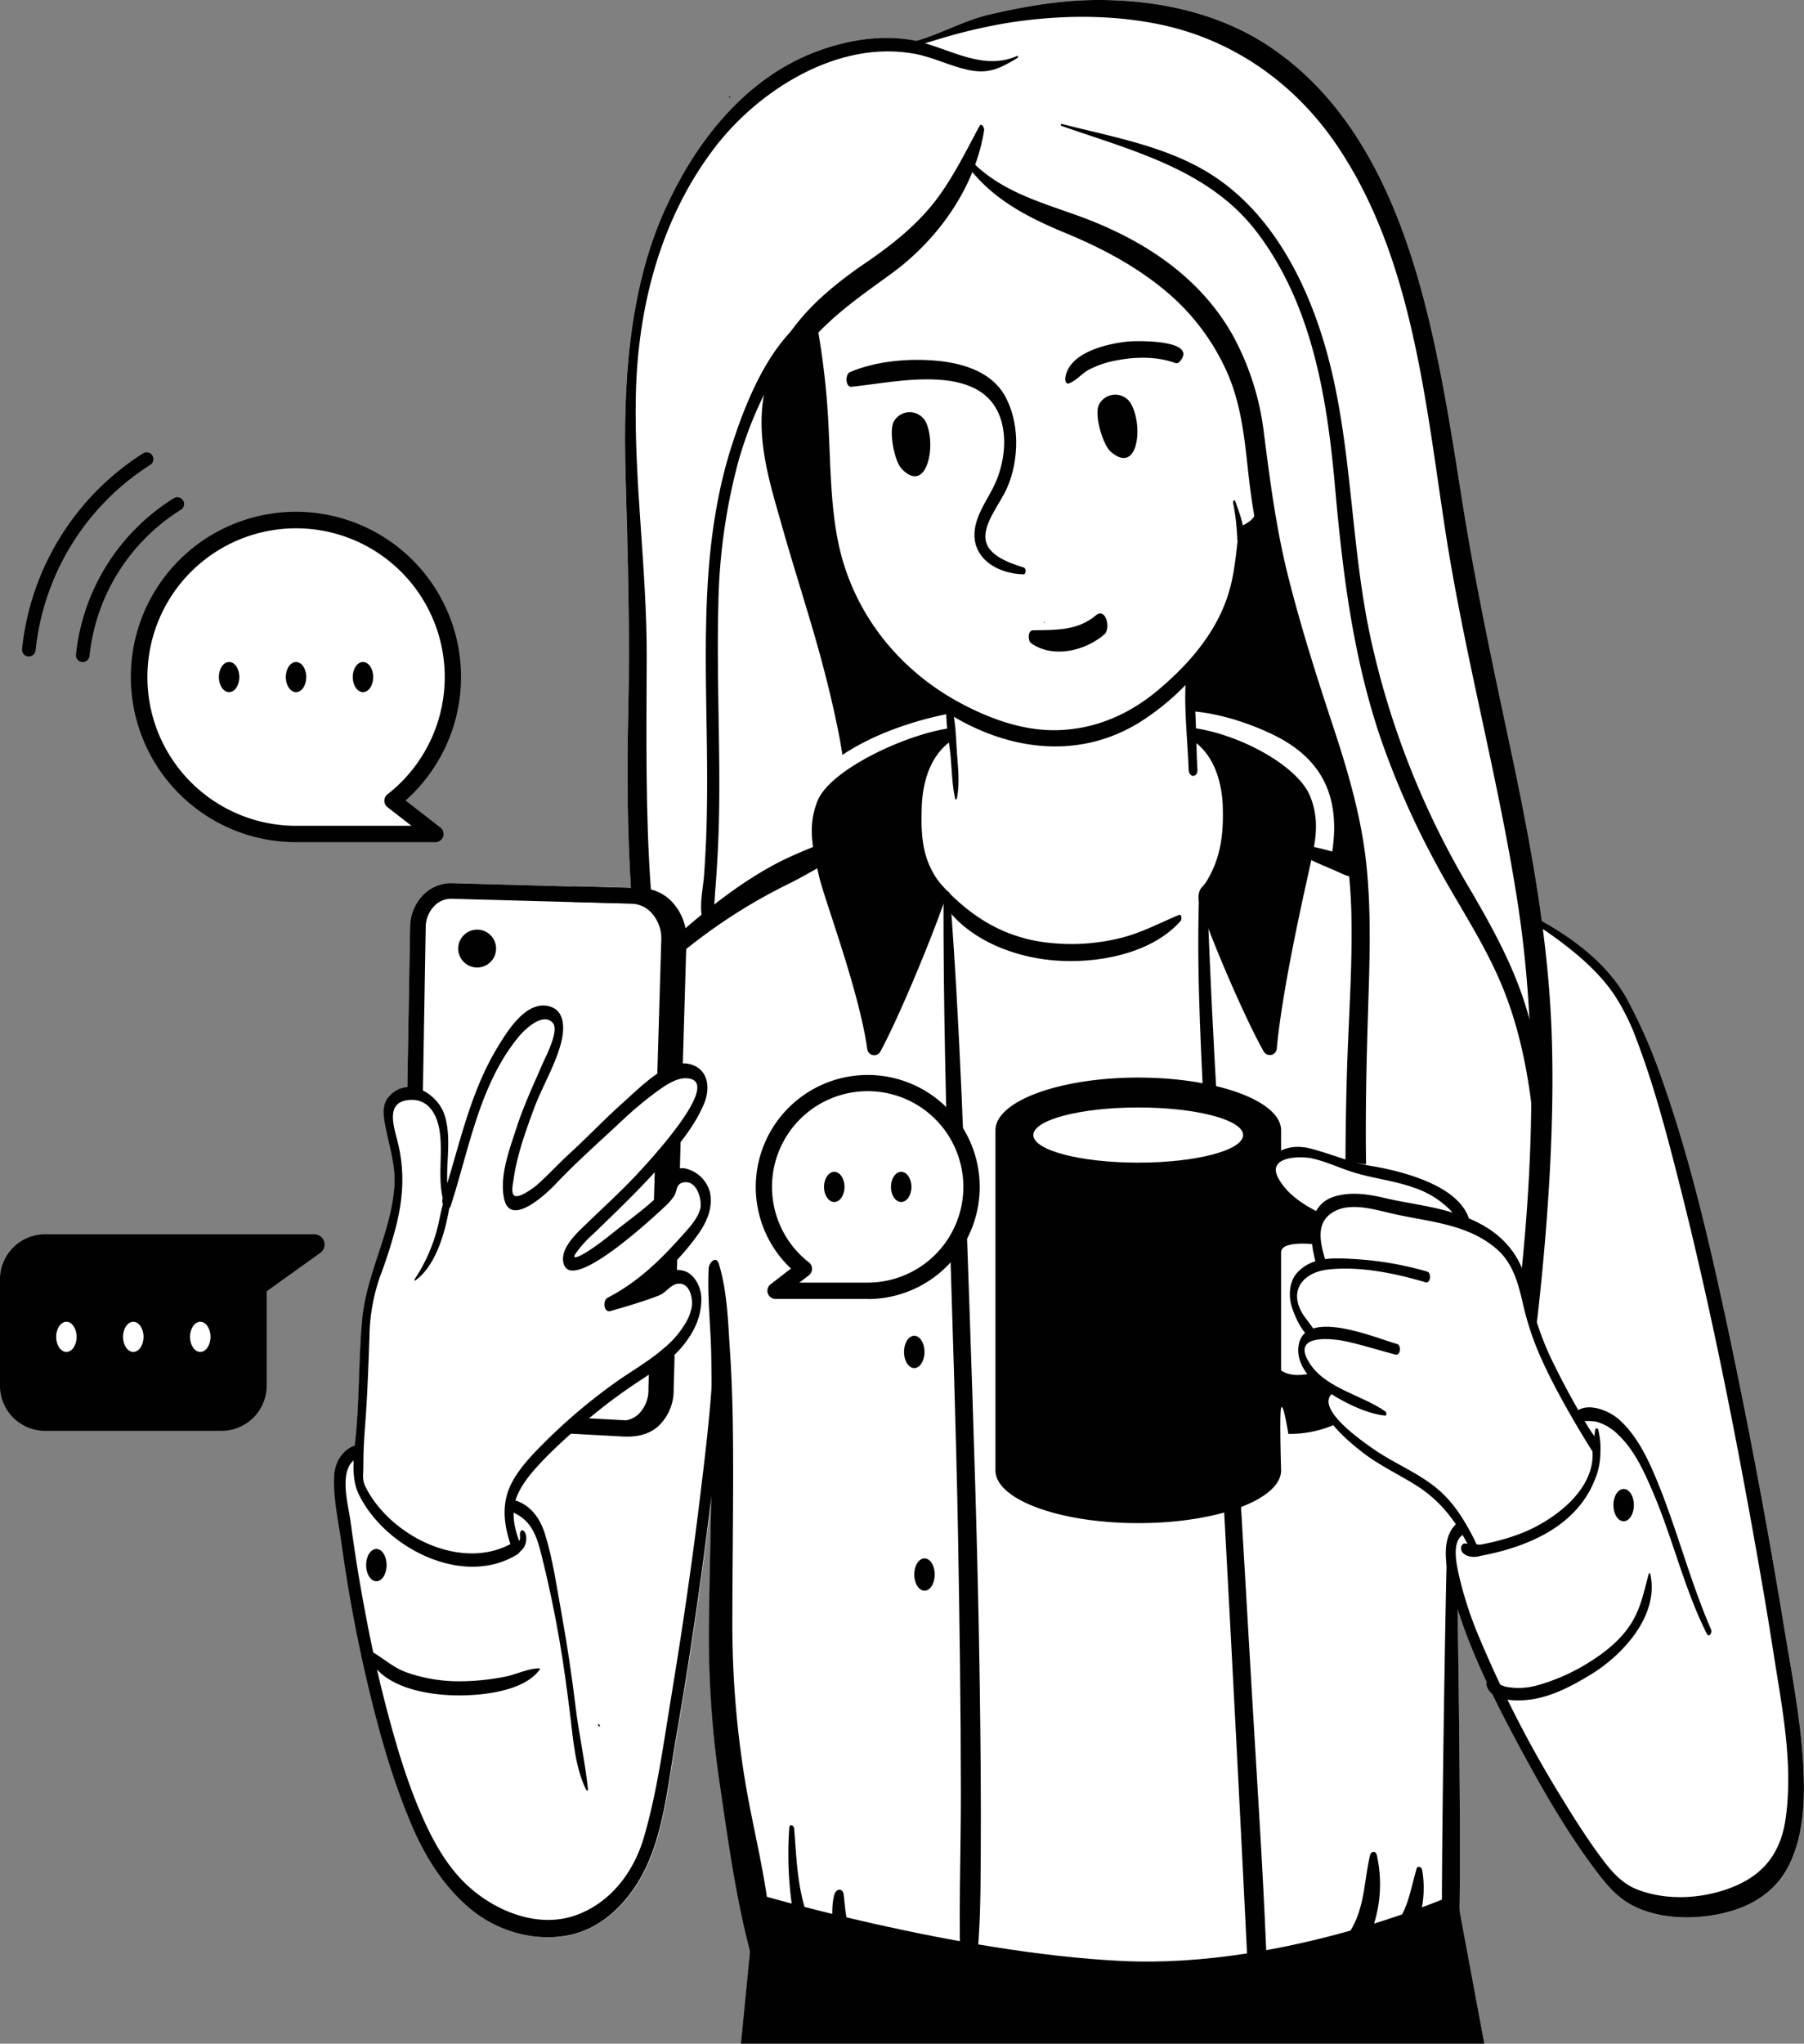 <?xml version="1.0" encoding="UTF-8"?> <svg xmlns="http://www.w3.org/2000/svg" viewBox="0 0 571.93 647.56"><rect x="0" y="0" width="571.93" height="647.56" fill="#808080" stroke="none"/> <defs> <style>.cls-1{fill:#fff;}.cls-2{fill:#010101;}</style> </defs> <g id="Слой_2" data-name="Слой 2"> <g id="Layer_4" data-name="Layer 4"> <g id="Layer_3" data-name="Layer 3"> <path class="cls-1" d="M571.62,557.93c-.92-14.21-3.69-28.32-6-42.36q-8-48.8-18.35-97.17c-5.55-25.7-11.53-51.48-20.31-76.29a170.07,170.07,0,0,0-11.11-25.53c-6-10.83-16.36-18.78-27.08-24.75-2.65-19.7-6.61-39.23-10.76-58.68-5.37-25.15-10.68-50.23-14.66-75.65C460,136.2,456.71,114.85,451.16,94c-7.9-29.7-21-59.78-46.86-78C387.76,4.25,367.4-.13,347.42,0c-11.54.08-23,2.08-34.18,4.72-7.58,1.78-15.09,6-22.8,8.24-.79-.18-1.58-.34-2.37-.46-11.46-1.73-24.19,1.13-34.5,6.06C233.72,28,219.63,46.81,210.79,66.43c-11.65,25.83-13.26,56.1-12.47,84,.73,25.41,1.46,50.64.85,76.07-.44,18.28-.26,36.52.84,54.78l-17.85-.49a2.71,2.71,0,0,0-.58.07l-37.67-1a12.44,12.44,0,0,0-9.36,3.32A14.73,14.73,0,0,0,130,293.91l-.86,50.56a8.27,8.27,0,0,0-6,3.22c-2.34,2.86-1.34,7.12-.67,10.38,1.29,6.28,3.12,11.78,2.58,18.29-1.2,14.47-8.78,27.18-10.16,41.56-1.1,11.54-.89,23.21-1.84,34.78-.14,1.68-.35,3.5-.54,5.36a10.25,10.25,0,0,0-6.4,9.17c-.48,7.14,1.4,15.16,2.36,22.23a471.67,471.67,0,0,0,8.86,46.71c3.4,14.15,7.51,28.36,13.18,41.78,4.31,10.21,10.3,19.89,18.92,27s20.47,10.47,31.41,8.15c9.82-2.08,17.34-9.4,22.23-17.84,7.33-12.65,8.74-29.46,11.22-43.61q6-34.5,10.37-69.29.42-3.3.83-6.61c-.22,13.41-.56,26.82-.7,40.23a320.18,320.18,0,0,0,3.65,50.71c2.56,17.1,5,34.7,9.4,51.54l-2.89,29.33H470.59l-7.91-42.09c.46-23-.3-76.93-.61-95.75A191.88,191.88,0,0,0,471.31,533a.54.54,0,0,0-.16.53,5.15,5.15,0,0,0,2,3.23c2.94,6,6.07,12,9.24,17.88,7.27,13.46,15.07,26.93,24.39,39.1,3.53,4.61,6.93,8.34,12.38,10.76,8.34,3.7,18.68,3.74,27.43,1.67,9-2.13,16.63-6.9,20.74-15.35C572.18,580.73,572.32,568.88,571.62,557.93Z"></path> </g> </g> <g id="Lilya"> <path class="cls-1" d="M93.86,164.81a49.72,49.72,0,0,1,30.58,88.91L138,264.25H93.86a49.72,49.72,0,0,1,0-99.44Z"></path> <path class="cls-2" d="M138,266.84H93.86a52.34,52.34,0,1,1,34.71-13.2l10.84,8.42a2.59,2.59,0,0,1-1.38,4.78ZM93.86,167.4a47.13,47.13,0,0,0,0,94.26h36.59l-7.6-5.9a2.59,2.59,0,0,1,0-4.08,47.12,47.12,0,0,0-29-84.28Z"></path> <path class="cls-2" d="M111.83,214.53c0,2.64,1.45,4.78,3.25,4.78s3.24-2.14,3.24-4.78-1.45-4.78-3.24-4.78S111.83,211.89,111.83,214.53Z"></path> <path class="cls-2" d="M90.61,214.53c0,2.64,1.45,4.78,3.25,4.78s3.24-2.14,3.24-4.78-1.45-4.78-3.24-4.78S90.61,211.89,90.61,214.53Z"></path> <path class="cls-2" d="M69.39,214.53c0,2.64,1.45,4.78,3.24,4.78s3.25-2.14,3.25-4.78-1.45-4.78-3.25-4.78S69.39,211.89,69.39,214.53Z"></path> <path class="cls-2" d="M26.26,209.77H26a2.14,2.14,0,0,1-1.91-2.36,66.46,66.46,0,0,1,31-49.53,2.14,2.14,0,1,1,2.28,3.63,62.22,62.22,0,0,0-29,46.35A2.15,2.15,0,0,1,26.26,209.77Z"></path> <path class="cls-2" d="M9.1,208H8.88A2.16,2.16,0,0,1,7,205.65a83.69,83.69,0,0,1,38.35-62,2.15,2.15,0,0,1,2.32,3.62,79.37,79.37,0,0,0-36.39,58.82A2.15,2.15,0,0,1,9.1,208Z"></path> <path class="cls-2" d="M14.31,391.09A14.31,14.31,0,0,0,0,405.4v33.66a14.31,14.31,0,0,0,14.31,14.31H70.22a14.32,14.32,0,0,0,14.32-14.31V409.15l17-12.17a3.25,3.25,0,0,0-1.89-5.89Z"></path> <path class="cls-1" d="M60.24,423.59c0,2.64,1.46,4.78,3.25,4.78s3.25-2.14,3.25-4.78-1.46-4.78-3.25-4.78S60.24,421,60.24,423.59Z"></path> <path class="cls-1" d="M39,423.59c0,2.64,1.46,4.78,3.25,4.78s3.25-2.14,3.25-4.78-1.46-4.78-3.25-4.78S39,421,39,423.59Z"></path> <path class="cls-1" d="M17.8,423.59c0,2.64,1.46,4.78,3.25,4.78s3.24-2.14,3.24-4.78-1.45-4.78-3.24-4.78S17.8,421,17.8,423.59Z"></path> <path class="cls-2" d="M231.31,40.29c.2,0,.2-.46,0-.46S231.1,40.29,231.31,40.29Z"></path> <path class="cls-2" d="M287.24,257.08c-6.56.63-13.35,4.55-19.36,7.13-6.3,2.71-12.77,5.06-18.95,8-12.57,6.06-24.47,15.53-34.84,24.75-1.75,1.55-.4,7,2,4.95a173.85,173.85,0,0,1,34.38-22.08c6.28-3.14,12.14-7,18.56-9.88,6.2-2.83,13.53-5,18.93-9.17.95-.74.86-3.9-.76-3.74Z"></path> <path class="cls-2" d="M376.31,211.39c-1.35,10.62.17,21.87.54,32.54.09,2.59,2.91,2.53,2.77-.07-.61-10.67-.1-22-2.42-32.49-.14-.62-.81-.64-.89,0Z"></path> <path class="cls-2" d="M427.05,339q-.44,14.43-.49,28.87a4.61,4.61,0,0,1,1,.06,47.64,47.64,0,0,0,5.53,1c-.24-15.88.11-31.75.6-47.61s1.14-31.4-.47-47.07c-1.57-15.28-5.87-29.85-10.67-44.38-5.11-15.44-10-30.82-14-46.6-3.87-15.23-5.84-30.32-7.82-45.86a85.75,85.75,0,0,0-9.7-30.81c-10.79-19.45-29.56-31.26-50.05-38.53-12.35-4.39-24.82-8-33.91-18-.79-.86-1.3,1.21-.86,1.81,8.18,11.26,19.59,17,32.17,22.2C349.46,78.7,360,84.3,369.3,92a71.14,71.14,0,0,1,19.25,24.92c5.23,11.22,6.07,23,7.46,35.14,3.64,31.61,15,61.42,24.65,91.48a161.5,161.5,0,0,1,7.8,47.58C428.74,307.06,427.54,323.06,427.05,339Z"></path> <path class="cls-2" d="M322.46,17.74c-11.71,5.18-23-3.52-34.39-5.24s-24.19,1.13-34.5,6.06C233.72,28,219.63,46.81,210.79,66.43c-11.65,25.83-13.26,56.1-12.47,84,.73,25.41,1.46,50.64.85,76.07-.45,18.65-.26,37.25.9,55.87.37,5.86,6.75,5.76,6.31-.15-1.81-24.74-1.42-49.37-1.35-74.14.07-27.54-4-54.87-3.45-82.44.53-27.93,7.64-55.85,24.65-78.4,14.14-18.74,39.68-34.88,64.13-30.12,5.63,1.1,10.84,3.8,16.45,5,6.61,1.46,10.27-.45,15.79-3.78.24-.14.19-.81-.14-.67Z"></path> <path class="cls-2" d="M491.85,325.4c-1.29-31.17-7.32-61.81-13.82-92.25-5.37-25.15-10.68-50.23-14.66-75.65C460,136.2,456.71,114.85,451.16,94c-7.9-29.7-21-59.78-46.86-78C387.76,4.25,367.4-.13,347.42,0c-11.54.08-23,2.08-34.18,4.72-10.84,2.55-21.53,10.14-32.84,9.61-.1,0-.11.23,0,.24,5.41,1.12,10.46-.12,15.65-1.69a172.89,172.89,0,0,1,23.27-5.6c15.58-2.46,31.64-2.79,47.17.22,23.68,4.58,43.58,18.42,57.09,38.17,24.05,35.2,28.28,81,34.56,122,6.05,39.54,16.74,78.17,22.9,117.69,6.12,39.2,5.29,79.11,1.23,118.5.94,1.72,1.05,4.06,1.61,5.87.79,2.57,1.56,5.16,2.18,7.79,0,.05,0,.1,0,.15l1.21,1.22C490.66,389.13,493.09,355.28,491.85,325.4Z"></path> <path class="cls-2" d="M349.58,473.28c-.32,0-.37.47-.33.7a4.35,4.35,0,0,0,.18.71c.08.19.26.17.34,0a4.43,4.43,0,0,0,.17-.72C350,473.73,349.89,473.27,349.58,473.28Z"></path> <path class="cls-2" d="M279.11,333.19a2.22,2.22,0,0,1-4.15-.73c-2.59-18.67-13.79-47.87-15.38-55.16-1.78-8.16-3.74-15.13-.41-23.5,3.93-9.9,28.12-21.27,42.47-23.14,0,0,.26,2.9.29,3.84-8.07,5.32-9.53,15.7-9.7,21.1-.3,9.55-.05,18.41,7.94,26.72C301,283.13,286.73,319.18,279.11,333.19Z"></path> <path class="cls-2" d="M400.65,333.19a2.22,2.22,0,0,0,4.13-.9c1.72-18.91,8.62-49.12,10.21-56.39,1.78-8.17,3.74-15.14.41-23.51-3.93-9.9-22.8-19.86-37.15-21.73,0,0-.26,2.9-.29,3.84,8.07,5.32,9.53,15.7,9.7,21.1.26,8.34-.47,16.37-5.49,24.19-.72,1.13-2.2,1.61-2.21,4.79S393.22,320.07,400.65,333.19Z"></path> <path class="cls-2" d="M242.58,27.58s0,0,0,0,0,0,0,0Z"></path> <path class="cls-2" d="M231.31,31c.2,0,.2-.47,0-.47s-.2.47,0,.47Z"></path> <path class="cls-2" d="M470.59,647.56H234.9L239.58,600s63.4,18.82,116.13,21.35,106-21.35,106-21.35Z"></path> <path class="cls-2" d="M299.12,283.85C299,351.4,302.51,419,303.73,486.52c.49,27.29.87,54.59.9,81.88,0,20.22-.86,40.43.08,60.62.13,2.9,3.28,4.08,3.84.69,2.26-13.61,2.29-27.18,2.38-41,.12-18.16-.05-36.32-.31-54.48-.59-41.52-2-83-3.42-124.53-1.47-42-2.8-84-6-125.94-.14-1.95-2.09-1.93-2.1.05Z"></path> <path class="cls-2" d="M380.1,284.61c-.79,25.86.89,51.86,2.07,77.68q2.71,59.54,6.05,119,4,73.56,7.6,147.12c.27,5.59,6.19,5.49,6-.15-1-29.58-3-59.15-4.74-88.7Q393.57,479,390,418.41c-2.66-44.59-5.72-89.23-7.23-133.87-.09-2.52-2.59-2.4-2.67.07Z"></path> <path class="cls-2" d="M312,41.25c-2.89,18.32-14.76,34.84-29.58,45.59-8.68,6.29-17.85,12.65-24.66,20.41-7.14,8.14-11.69,17.83-10.35,30.62,1.19,11.43,4.89,22.66,8.13,33.63,3.2,10.81,6.57,21.58,9.55,32.45a287.78,287.78,0,0,1,7.2,31.9c-2.29,1.43-4.17,2.66-5.21,3.36-.37-2.39-.79-4.78-1.25-7.15-2-10-4.47-19.82-7.27-29.59-.27-1-.55-1.91-.83-2.87-3.35-11.46-7-22.84-10.21-34.32-3-10.46-6.29-21.41-6.07-32.4.46-22.83,15.06-37.37,32.88-49.52,8.32-5.67,16.35-12,22.48-20.07C302.31,56,306.18,48,310.5,40,311.19,38.72,312.11,40.5,312,41.25Z"></path> <path class="cls-2" d="M338.84,121.48c2.28-.76,4.08-3.06,6.2-4.25a31,31,0,0,1,9.5-3.14c5.81-1.08,12.37-1.12,18,.91.77.28,1.31-.18,1.75-.75,5.15-6.66-13.92-6.27-16.23-6.07-6.72.6-19.29,3.38-20.33,11.65-.09.66.21,2,1.14,1.65Z"></path> <path class="cls-2" d="M224.67,401.94c-.46,9,.64,18.15.81,27.14.18,10,.21,20,.16,30-.09,19-.71,37.94-.9,56.91a320.18,320.18,0,0,0,3.65,50.71c3,20.27,5.84,41.26,12.08,60.82.81,2.52,3.5,1.31,3.71-.84,2-20.46-4.49-41.65-7.85-61.69a305.45,305.45,0,0,1-4.15-50.42c0-19.06.35-38.12.21-57.18-.07-10-.33-19.93-1-29.89-.58-8.88-.85-18.45-3.48-27-.89-2.89-3.17-.34-3.26,1.44Z"></path> <path class="cls-2" d="M462,503.1a96.21,96.21,0,0,1-3.21-11.64c-.32-.64-2.23,116.69-1.49,125.91.67,1.11,4.43-.58,4.81-1.5C463.83,611.62,462,503.21,462,503.1Z"></path> <path class="cls-2" d="M293.68,134.06a5.76,5.76,0,0,0-10.3-.51c-1.66,3,.12,12.53,2.49,15C293.7,156.74,296.91,141.55,293.68,134.06Z"></path> <path class="cls-2" d="M358.6,128a5.77,5.77,0,0,0-10.3.46c-1.36,3.19,1.3,12.47,3.9,14.71C360.77,150.53,362.53,135.1,358.6,128Z"></path> <path class="cls-2" d="M270,122.55c14.47-1.44,43-8.54,47.76,12,1.36,6,.29,12.74-2.1,18.27-2,4.6-5.34,8.78-6.41,13.76-2.09,9.78,6.47,15.18,15.22,15.42.92,0,.9-1.9.14-2.15-5-1.62-12.83-4.15-12.18-10.62.51-5,4.84-10.07,6.86-14.66,3.9-8.89,4.06-21-.88-29.45-4.28-7.35-13.16-10-21.08-10.78-8.92-.88-19.54,0-27.86,3.56-1.58.66-1.49,4.87.53,4.66Z"></path> <path class="cls-2" d="M420.57,444.7c-.16-1.25.12-3.84,1.5-4.44l.05-.06a32.73,32.73,0,0,1-3-1.78,10.09,10.09,0,0,1-3.37-3.29c-3.26.77-6.92.94-9.6-.91V396.81c0-4,11.36-2.47,11.36-2.47a7.88,7.88,0,0,1-.11-5.62,21.83,21.83,0,0,1,1.36-3.75c-.6.86-4.32-2.06-7.22-4-2-1.32-4.79-3.11-5.59-4.74,0,0-2.45-3.19-2.45-5.78s2.65-4.73,2.65-4.73v-7.58c0-9.22-20.27-16.7-45.28-16.7s-45.28,7.48-45.28,16.7V465.9c0,9.23,20.27,16.71,45.28,16.71s45.28-7.48,45.28-16.71c0,0-.55-18,0-19.75.42-1.34,1.25,1.88,2.3,8.19a35.87,35.87,0,0,0,14.83-3A14,14,0,0,1,420.57,444.7Z"></path> <ellipse class="cls-1" cx="360.86" cy="359.65" rx="33.25" ry="8.74"></ellipse> <path class="cls-2" d="M418.64,384.41c-5.19-2.51-10.69-6-13.44-11.26-3.57-6.82,7.19-6.92,10.85-6.08,4.42,1,8.61,3,12.94,4.36,6.41,2,13,2.62,19.4,4.94A28.85,28.85,0,0,1,464.1,389c1,1.62,2.18-.75,1.93-1.79-1.93-8.06-11.25-12.25-18.33-14.64a88,88,0,0,0-13.22-3.16c-6.64-1.15-12.72-3.9-19.23-5.54-7.05-1.77-14.85,1.44-12.6,9.88,1.65,6.19,9.78,11.87,15.85,12.85,1,.15.81-1.86.14-2.18Z"></path> <path class="cls-2" d="M417.47,423.25c-1-3-3.83-5.31-5.21-8.28-3.29-7.06,1.71-11.83,8.48-12.67,10.09-1.24,21.6,1.14,31.19,4,1.65.49,1.94-3,.53-3.39a104.4,104.4,0,0,0-23.62-4c-6.27-.37-13-.65-17.61,4.38-2.6,2.88-2.78,7.54-1.61,11.05.92,2.79,3.92,10.09,7.54,9.77.41,0,.4-.61.31-.89Z"></path> <path class="cls-2" d="M439.35,447.33c-7.35-5.25-18.63-7.24-23.91-15-6.86-10.07,7.28-8.22,11.66-7.23,5.15,1.16,10.19,2.77,15.3,4.11,1.65.43,1.92-3,.52-3.36-6.53-1.77-30.38-12.13-31.32,1.36-.34,4.95,3.29,9.47,7,12.17,5.5,4,13.78,8.48,20.52,9.17.53.06.49-1,.19-1.24Z"></path> <path class="cls-2" d="M462.88,481.94c-8,5.17-3.36,19.54-1.21,26.54,4.94,16.1,12.7,31.38,20.67,46.15,7.27,13.46,15.07,26.93,24.39,39.1,3.53,4.61,6.93,8.34,12.38,10.76,8.34,3.7,18.68,3.74,27.43,1.67,9-2.13,16.63-6.9,20.74-15.35,4.9-10.08,5-21.93,4.34-32.88-.92-14.21-3.69-28.32-6-42.36q-8-48.8-18.35-97.17c-5.55-25.7-11.53-51.48-20.31-76.29a170.07,170.07,0,0,0-11.11-25.53c-6.57-11.91-18.48-20.35-30.3-26.5-.7-.36-.92,1.28-.41,1.61,9.5,6.2,20,13.82,26.47,23.26a68.88,68.88,0,0,1,7.25,14.52c5.7,14.95,9.76,30.62,13.69,46.1,9.19,36.27,16.59,73,23.2,109.79,2.26,12.59,4.46,25.2,6.42,37.84,2.67,17.27,6.38,35.1,4,52.59-1.52,11.39-7.1,18.49-17.75,22.48-9.18,3.44-20.29,4-29.49.37-5.34-2.09-8.83-6.66-12.1-11.13-4.27-5.84-8.15-12-11.91-18.16a363.33,363.33,0,0,1-25.52-49.49,118.89,118.89,0,0,1-7.07-21.6c-.65-3.22-2-9.64,1.39-11.91,1.6-1.06.87-5.56-.91-4.41Z"></path> <path class="cls-2" d="M422.15,438.71c-9.38,6.23,5.22,17.93,10,21.62,5.13,3.93,10.81,6.61,16.31,10,8.85,5.4,14,12.89,18.4,22.08.17.36.53.94,1,.85,15.35-2.62,32-9.14,37.91-24.79a21.86,21.86,0,0,0,1.58-9.18c-.2-2.44-2.32-4.65-3.53-6.65-3.88-6.39-7.51-12.93-10.81-19.64a90.62,90.62,0,0,1-6.93-18c-1.32-5.27-2.14-10.87-4.78-15.7-5.56-10.18-16.21-14.32-27-16.68-5.05-1.1-10.16-1.82-15.2-3-5.23-1.22-10.48-2.06-15.74-.58-9.76,2.75-8.1,14.45-6,21.81.83,2.92,3.59,1.1,2.9-1.3-1.64-5.64-3.5-12.29,2.76-15.71,5.57-3,13.38-.41,19.09.86,11.36,2.53,23.2,3.11,32.43,11.1,5.54,4.8,7.06,12,8.63,18.82a92.05,92.05,0,0,0,6.23,17.52c2.6,5.63,5.59,11.09,8.67,16.48,1.55,2.72,3.17,5.41,4.8,8.08.74,1.21,1.5,2.41,2.26,3.62.62,1-.26-.66-.28-.79,1.06,12.38-11.94,21.92-21.79,26a65,65,0,0,1-7.85,2.59c-1.91.53-3.86.92-5.8,1.29-1.58.31-1.33-.29-2-1.61-2.58-5.05-5.3-9.72-9.27-13.8-6.46-6.63-15.33-9.71-22.78-14.92-3.61-2.52-19.2-13.24-12.51-17.91.8-.56.23-3.09-.75-2.45Z"></path> <path class="cls-2" d="M250.22,579.17a117.94,117.94,0,0,0,2.25,32.56c1.55,7.19,5.11,18,11.78,22.14,5,3.09,6.81-5.91,4.25-8.94-2-2.34-4.44-4.06-6.34-6.51a40.8,40.8,0,0,1-5.46-9.56c-3.9-9.42-4.12-19.38-4.91-29.41-.09-1.13-1.47-1.71-1.57-.28Z"></path> <path class="cls-2" d="M264.47,600.39c-1.67,6.83.13,16.53,4.54,22.1,2.26,2.86,4.39-1.25,3.78-3.51-.85-3.15-2.51-6-3.7-9s-1.18-6.4-1.61-9.63c-.31-2.38-2.54-1.87-3,.08Z"></path> <path class="cls-2" d="M434.31,588c-1.94,8.52-1.67,17-6.65,24.5-2.64,4-13.44,13.13-5.69,17.32a2.28,2.28,0,0,0,2.49-.56c9.88-11.88,15.44-25.59,12.08-41.32-.36-1.66-1.88-1.48-2.23.06Z"></path> <path class="cls-2" d="M449.08,592.22c-2.14,7.16-2.76,14.28-8.59,19.58-2.68,2.43-.16,10.54,3,7.34,6.64-6.65,9-17.52,7.39-26.6-.18-1-1.46-1.57-1.83-.32Z"></path> <path class="cls-2" d="M410.73,269.62c4,2.86,8.8,4.55,13.27,6.56,2,.9,6.89,3.52,7.48-.28s-3.93-4.51-6.61-5.31a91,91,0,0,0-13.8-3.24c-1-.13-.9,1.87-.34,2.27Z"></path> <path class="cls-2" d="M336.44,39.86c22.59,7.92,47,13.82,62.17,33.87,17.41,23,22.12,52.34,24.62,80.33,2.42,27.27,5.67,54,14.54,80.06a265.22,265.22,0,0,0,16.93,38.49c7.08,13.35,15.73,25.78,21.51,39.8,6.7,16.23,9.37,33.69,10.61,51.1.15,2.2,2.2,2.09,2.32-.06A126.12,126.12,0,0,0,484,319.81c-4.19-14-11.17-26.49-18.52-39a265.73,265.73,0,0,1-31.07-79.2c-5.81-27.27-5.73-55.38-11.9-82.58-5.35-23.59-16.5-49-37.22-62.9-14.45-9.69-32.17-12.6-48.7-16.87-.31-.08-.36.54-.1.63Z"></path> <path class="cls-2" d="M255.35,100.81c-12,9.29-19,26.74-23.48,40.77s-6.65,28.91-7.52,43.64c-1,17-.47,34.1-.24,51.13.11,8.62.12,17.24-.12,25.86-.15,4.93-.41,9.85-.75,14.77-.32,4.69-1.68,9.9-.5,14.5.25,1,1.43,2.15,2.17.81,1.72-3.12,1.56-6.66,1.85-10.17.37-4.41.63-8.83.85-13.25.43-8.72.48-17.47.42-26.2-.13-17-.72-34-.29-51a186.92,186.92,0,0,1,6.16-44.78,123.3,123.3,0,0,1,8.58-22.36c3.91-7.82,9.32-14.56,13.81-22,.36-.61,0-2.49-.94-1.74Z"></path> <path class="cls-2" d="M300.8,226.15a109.21,109.21,0,0,0-16.37,4.51,86.7,86.7,0,0,0-15.28,7.18c-2.54-10.12-14.78-60.09-22.8-89.22-8.93-32.48,10.53-45.39,10.53-45.39s3.05,24.17,6.25,63.21,37,56.3,37,56.3Z"></path> <path class="cls-2" d="M295.86,279.82c5.18,14.67,20.92,22.26,35.43,24.18,14.06,1.85,33.09-1,43-12.17.42-.47.41-2.33-.58-1.91-6,2.52-11.53,5.48-17.85,7.14a64.8,64.8,0,0,1-22.32,1.77c-15.37-1.36-26.83-8.84-36.66-20.29-.81-.94-1.28.61-1,1.28Z"></path> <path class="cls-2" d="M213.93,341.89h-.07a2.49,2.49,0,0,1-2.42-2.57l1.22-41.18a12.12,12.12,0,0,0-3-8.8,9,9,0,0,0-6.34-3L182,285.8a2.48,2.48,0,0,1-2.42-2.55,2.52,2.52,0,0,1,2.56-2.43l21.24.58a13.92,13.92,0,0,1,9.85,4.55,17.11,17.11,0,0,1,4.39,12.38l-1.22,41.14A2.5,2.5,0,0,1,213.93,341.89Z"></path> <path class="cls-2" d="M213.14,428.15c-1.47.71-2.88,1.53-4.28,2.38a22.79,22.79,0,0,1-3.06,1.85l-.23,7.62v.1a10.6,10.6,0,0,1-3.1,7.94,7.55,7.55,0,0,1-4,2l-14.08-.76c-.83.89-1.74,1.7-2.67,2.52-.69.62-1.33,1.3-2,2a2.5,2.5,0,0,0,1.34.48l15.21.82c4.56.36,9.12-.11,12.6-3.36a15.57,15.57,0,0,0,4.7-11.59l.29-10.13A2.47,2.47,0,0,0,213.14,428.15Z"></path> <path class="cls-2" d="M207.31,410c2.32-1.93,4.92-3.59,7.27-5.45h0l.15-7.58a2.47,2.47,0,0,0-.54-1.61c-1.65,1-3.17,4.66-4.75,5.76-.9.62-1.82,1.43-2.81,2.07l-.14,4.92A2.5,2.5,0,0,0,207.31,410Z"></path> <path class="cls-2" d="M215.47,373.31l.31-11.74a2.45,2.45,0,0,0-.66-1.76c-1.48,1.15-6.32,8-7.46,8.71l-.34,11.69a2.49,2.49,0,0,0,.23,1.1C208.56,380.23,213.68,374,215.47,373.31Z"></path> <path class="cls-2" d="M131.62,347.89h-.05a2.51,2.51,0,0,1-2.45-2.54l.88-51.44a14.77,14.77,0,0,1,4.55-10.74,12.49,12.49,0,0,1,9.36-3.31l56.49,1.54a13.92,13.92,0,0,1,9.85,4.55,17.11,17.11,0,0,1,4.39,12.38l-1.25,42.21a2.49,2.49,0,1,1-5-.14l1.25-42.26a12.12,12.12,0,0,0-3-8.8,9,9,0,0,0-6.34-3l-56.55-1.54h-.11a7.46,7.46,0,0,0-5.68,2,9.72,9.72,0,0,0-3,7.12l-.88,51.48A2.49,2.49,0,0,1,131.62,347.89Z"></path> <path class="cls-2" d="M157.25,301.06a6,6,0,1,1-5.49-6.48A6,6,0,0,1,157.25,301.06Z"></path> <path class="cls-1" d="M275.1,343.17A32.9,32.9,0,0,0,254.86,402l-9,7H275.1a32.91,32.91,0,0,0,0-65.82Z"></path> <path class="cls-2" d="M275.1,411.58H245.88a2.59,2.59,0,0,1-1.59-4.63l6.47-5a35.5,35.5,0,1,1,24.34,9.66Zm-21.67-5.18H275.1A30.33,30.33,0,1,0,256.45,400a2.58,2.58,0,0,1,0,4.08Z"></path> <path class="cls-2" d="M282.46,376.08c0,2.64,1.46,4.78,3.25,4.78s3.25-2.14,3.25-4.78-1.46-4.78-3.25-4.78S282.46,373.44,282.46,376.08Z"></path> <path class="cls-2" d="M261.24,376.08c0,2.64,1.46,4.78,3.25,4.78s3.25-2.14,3.25-4.78-1.46-4.78-3.25-4.78S261.24,373.44,261.24,376.08Z"></path> <path class="cls-2" d="M331.11,197.4c.15,0,.14-.35,0-.35s-.15.35,0,.35Z"></path> <path class="cls-2" d="M326.89,203.8c6.94,4.92,17.11,2.45,23.18-2.74,2.24-1.91.47-8.67-2.54-6.15-5.91,5-12.78,4.67-20,4.8-1.74,0-1.74,3.3-.63,4.09Z"></path> <path class="cls-2" d="M226.34,420.92c-.06,17.93-2.26,35.9-4.43,53.68-2.57,21.19-5.69,42.33-9.17,63.39-2.43,14.73-4.44,30-8.65,44.33-3.21,10.9-10.57,20.61-21.47,24.51-12.09,4.34-25.67-1.26-34.57-9.55-6.85-6.39-11.38-15.06-15-23.58-4.82-11.4-8.23-23.47-11.3-35.44C118.62,526,116.17,513.51,114,501c-1.07-6.24-2-12.51-2.84-18.79-.78-5.78-4.35-17.55,2.61-20.48,1.55-.66,1.11-4.44-.8-3.87-4.16,1.23-6.66,5.13-7,9.36-.48,7.14,1.4,15.16,2.36,22.23a471.67,471.67,0,0,0,8.86,46.71c3.4,14.15,7.51,28.36,13.18,41.78,4.31,10.21,10.3,19.89,18.92,27s20.47,10.47,31.41,8.15c9.82-2.08,17.34-9.4,22.23-17.84,7.33-12.65,8.74-29.46,11.22-43.61q6-34.5,10.37-69.29c2.58-20.35,5.19-41,5.24-61.53,0-3.3-3.5-3.18-3.51.09Z"></path> <path class="cls-2" d="M142.56,380.37c-2.19-8.72,1.11-18.12-1.56-26.88-2.19-7.18-12.11-12.88-17.91-5.8-2.34,2.86-1.34,7.12-.67,10.38,1.29,6.28,3.12,11.78,2.58,18.29-1.2,14.47-8.78,27.18-10.16,41.56-1.1,11.54-.89,23.21-1.84,34.78-.53,6.47-2.16,14.82.75,20.8,8.24,16.94,33.18,29.78,50.43,18.91a2.56,2.56,0,0,0,.75-3.1c-2-5.53-3.26-10.73-.56-16.31,1.88-3.9,4.9-7.23,7.83-10.35A159.91,159.91,0,0,1,184.86,451a176,176,0,0,1,17.52-13.23c5.17-3.38,10.6-6.85,14.46-11.77,3.41-4.34,5.55-9,5.51-14.53,0-3.62-2.32-8.41-6.33-8.95a5.71,5.71,0,0,0-4.93,1.26,14.34,14.34,0,0,1-6.3,3.69c-4,1.4-8.06,2.59-12.13,3.7l.87,4.21A80.77,80.77,0,0,0,221,391.55c2.92-4,5.06-8.52,4.12-13.57a10.43,10.43,0,0,0-8.18-7.8c-3.4-.42-5.2,2.64-5.71,5.45-.39,2.13-3.13,3.89-4.71,5.28-2.86,2.53-5.91,4.83-8.93,7.16-3.89,3-7.62,6.21-11.82,8.77-.83.5-4.9,2.92-3.33.43a36.6,36.6,0,0,1,5.75-6.38c7.45-7.21,14.85-14.27,21.73-22.07,5.12-5.8,10.36-12,13.33-19.22,2.19-5.33,1.08-11.49-5.3-12.57-6.73-1.13-15.52,8-19.92,11.88-6,5.34-11.56,11.19-17.49,16.63-3.45,3.16-6.62,6.62-10.1,9.75-.65.58-6.64,5.34-7.72,3.16-.64-1.28-.07-3.46.11-4.78,1.06-7.61,3.78-15.13,6.43-22.31,2.52-6.8,6.32-13,8.37-20,1.33-4.53,2-11.35-3.89-12.6-7.15-1.51-13,8.13-16,13.07-8.93,14.68-12.19,31.73-17.41,47.87-.64,2,1.71,5,2.62,2.22,5.85-18.08,9.13-38.57,21.65-53.61,1.85-2.21,7.73-7.81,10.72-4.1,2,2.52-2.38,10.69-3.42,13.1-2.9,6.71-5.91,13.1-8.16,20.07-2.18,6.71-5.47,15.3-3.92,22.45,2,9.3,13.6-1.78,16.36-4.68,6.6-7,14-13.47,21-20.05a116.86,116.86,0,0,1,10.52-8.84c3-2.19,7.45-5.53,11.37-4.38,8.7,2.54-13.6,26.38-16.79,29.84-5.25,5.7-11,10.82-16.52,16.2-3,2.88-8.85,8.18-6.87,13,3.34,8.07,28.7-15.63,31.46-18.21A19.47,19.47,0,0,0,213.7,379c1.14-1.83.46-4.1,3.37-4.4,4.12-.42,5.62,6.06,4.91,8.55-1,3.35-3.71,6.12-6,8.66-6.89,7.74-14.07,14.62-23.36,19.39-1.6.82-1.26,4.79.87,4.21,2.85-.78,5.68-1.63,8.51-2.52q3.51-1.09,6.94-2.42c2.35-.92,3.56-3.46,6-3.71,3.69-.39,4.65,4.31,4.43,6.89a14.61,14.61,0,0,1-2,5.52,29.67,29.67,0,0,1-6.89,8c-4.85,4.29-10.65,7.44-15.88,11.23a179.48,179.48,0,0,0-25.12,21.85c-3.62,3.85-7.6,8.65-8.89,13.9-1.47,6-.08,11.61,2,17.32.24-1,.49-2.06.74-3.1-16.15,10.21-39.74-1.47-47.55-17.47-1-2.06-.59-3.77-.59-6.12q0-6,.48-12c.78-9.75,1.11-19.46,1.46-29.23a60.13,60.13,0,0,1,3.33-19,153.56,153.56,0,0,0,5.15-16.18c2.3-9.21,2.74-17.79.35-27-1.41-5.42-3.6-12.58,4.29-12.86,5.84-.21,8.38,5,9.12,9.83,1.16,7.67-.94,15.67,1.51,23.17C141.42,383.09,142.85,381.51,142.56,380.37Z"></path> <path class="cls-2" d="M189.68,546.82l.37.23c.16.1.19-.18.13-.28l-.28-.42c-.2-.3-.49.3-.22.47Z"></path> <path class="cls-2" d="M161.47,478.73c7,2.52,8.64,7.76,10.29,14.36q3.24,13,5.52,26.15c1.4,8,2.48,16.12,3.49,24.23.95,7.73,1.57,16.6,5.07,23.67.21.41.61.14.57-.25-.92-8.73-2.88-17.4-3.94-26.14q-1.82-15.06-4.52-29.95c-1.5-8.23-2.67-16.73-5.17-24.73-1.68-5.38-5-9.82-10.74-11-1.83-.38-2.06,3.13-.57,3.67Z"></path> <path class="cls-2" d="M171.12,528.63c-3.46-.06-7.28,1.85-10.66,2.57a74.92,74.92,0,0,1-15.08,1.53,50.22,50.22,0,0,1-16.08-2.68c-4.66-1.54-7.88-4.83-12.06-7.06-.71-.39-.8,1-.66,1.39,3.87,9.79,17.25,12.39,26.48,12.77,8,.33,23-.8,28.13-8.27.05-.07,0-.25-.07-.25Z"></path> <path class="cls-2" d="M142.35,377.16c-2,3.15-2.56,7.07-3.37,10.68a52.65,52.65,0,0,1-7.54,17.51c-.1.14,0,.55.21.39,7.63-5.41,10.53-19.17,11.47-27.93,0-.4-.36-1.28-.77-.65Z"></path> <path class="cls-2" d="M255.3,101.64c5.39,24.52,2.64,49.85,8,74.29,4.68,21.5,19,38.81,37.52,50.24,18.76,11.6,41,14.7,60.4,2.75a78.66,78.66,0,0,0,24.27-24c7.12-11,8.83-22.64,10.36-35.39-.36.57-.72,1.14-1.07,1.72,4.51-2.42,6.61-5.24,6.93-10.41.15-2.39-2.92-3.25-3.1-.56-.2,3-1.49,4.5-4,5.88-1,.54-1.73.93-1.88,2.15-.84,6.71-1.28,13.45-3.32,19.94-3.87,12.37-12.67,22.39-22.42,30.54-9.13,7.64-19.9,12.3-31.88,12.57-10.67.25-21.23-3.57-30.52-8.54-20-10.67-34.36-29-38.88-51.14-2.27-11.19-2.38-22.76-2.93-34.13a244,244,0,0,0-4.28-37.35c-.67-3.28-3.76-1.23-3.18,1.42Z"></path> <path class="cls-2" d="M300.07,223.47c-.37,4.94.61,9.91,1.16,14.8s.51,9.91,1.56,14.75c.09.42.49.39.57,0,1-4.87.33-9.89,0-14.79s-.37-10.05-1.77-14.78c-.28-.94-1.39-1.15-1.48,0Z"></path> <path class="cls-2" d="M390.91,159.22a72.36,72.36,0,0,1,1.35,11.55c.06,2.2,2.46,2.15,2.35-.05-.22-4.38-1.57-7.91-3-11.95-.23-.65-.75,0-.67.45Z"></path> <path class="cls-2" d="M430.18,275.4c-.28-11.37-4-25.56-8.42-38.2l-21-71.89-7.35,3.59s1.64,25.81-16.69,43.9L378,225.4s10.66.34,25,7.09,23,18.16,19,39.49Z"></path> <path class="cls-2" d="M499.13,449.7c2.15,1,5,.22,7.39.89a16.47,16.47,0,0,1,6.72,4.22c5.08,4.88,8.21,11.93,10.92,18.29,6.22,14.57,9.8,30.31,16.92,44.5.74,1.48,1.83-.25,1.38-1.3-7-16.1-11.14-33.23-18.07-49.36-2.67-6.2-5.93-12.49-11-17.08-3.31-3-10.91-6.14-14.45-1.81-.36.44-.44,1.38.18,1.65Z"></path> <path class="cls-2" d="M471.15,533.52c1,5.68,9.56,5.57,14,5,6.81-.89,13.26-4.35,19.05-7.85,10.21-6.17,21.92-18.79,19-31.89-.06-.27-.4-.44-.49-.09-1.58,5.72-2.46,10.86-5.76,16-3.58,5.53-9.15,9.69-14.76,13a61.89,61.89,0,0,1-14.79,6.31,21.76,21.76,0,0,1-9.92.47c-2.13-.41-4.12-2.58-6.12-1.44a.52.52,0,0,0-.2.56Z"></path> <ellipse class="cls-2" cx="514.75" cy="476.9" rx="3.25" ry="5.12"></ellipse> <path class="cls-2" d="M122.57,495.91c0,2.83-1.45,5.12-3.25,5.12s-3.25-2.29-3.25-5.12,1.46-5.12,3.25-5.12S122.57,493.08,122.57,495.91Z"></path> <ellipse class="cls-2" cx="289.85" cy="428.37" rx="3.25" ry="5.12"></ellipse> <ellipse class="cls-2" cx="293.1" cy="498.9" rx="3.25" ry="5.12"></ellipse> <path class="cls-2" d="M505.73,453.19a20.71,20.71,0,0,0,0,7.73c.17.72,1.06,1.17,1.33.23.7-2.47.2-5.51-.31-8-.16-.78-.92-.73-1.06,0Z"></path> <path class="cls-2" d="M463.33,491.28c.83,2.47,6.47,2.87,7.26.19.41-1.4-1.11-2-2.21-2.05-.79-.06-1.58,0-2.38-.07s-1.51-.56-2.17-.12a1.72,1.72,0,0,0-.5,2Z"></path> <path class="cls-2" d="M164.88,485.78c-.13.79.21,1.6-.23,2.32a4.9,4.9,0,0,1-1.82,1.39c-1.32.72-3.33,1.09-3.84,2.72a1,1,0,0,0,.21,1c1.41,1.07,4.39-.7,5.59-1.52a4.94,4.94,0,0,0,1.85-2.67c.32-1.19.38-3.13-.69-4-.54-.43-1,.2-1.07.7Z"></path> </g> </g> </svg> 